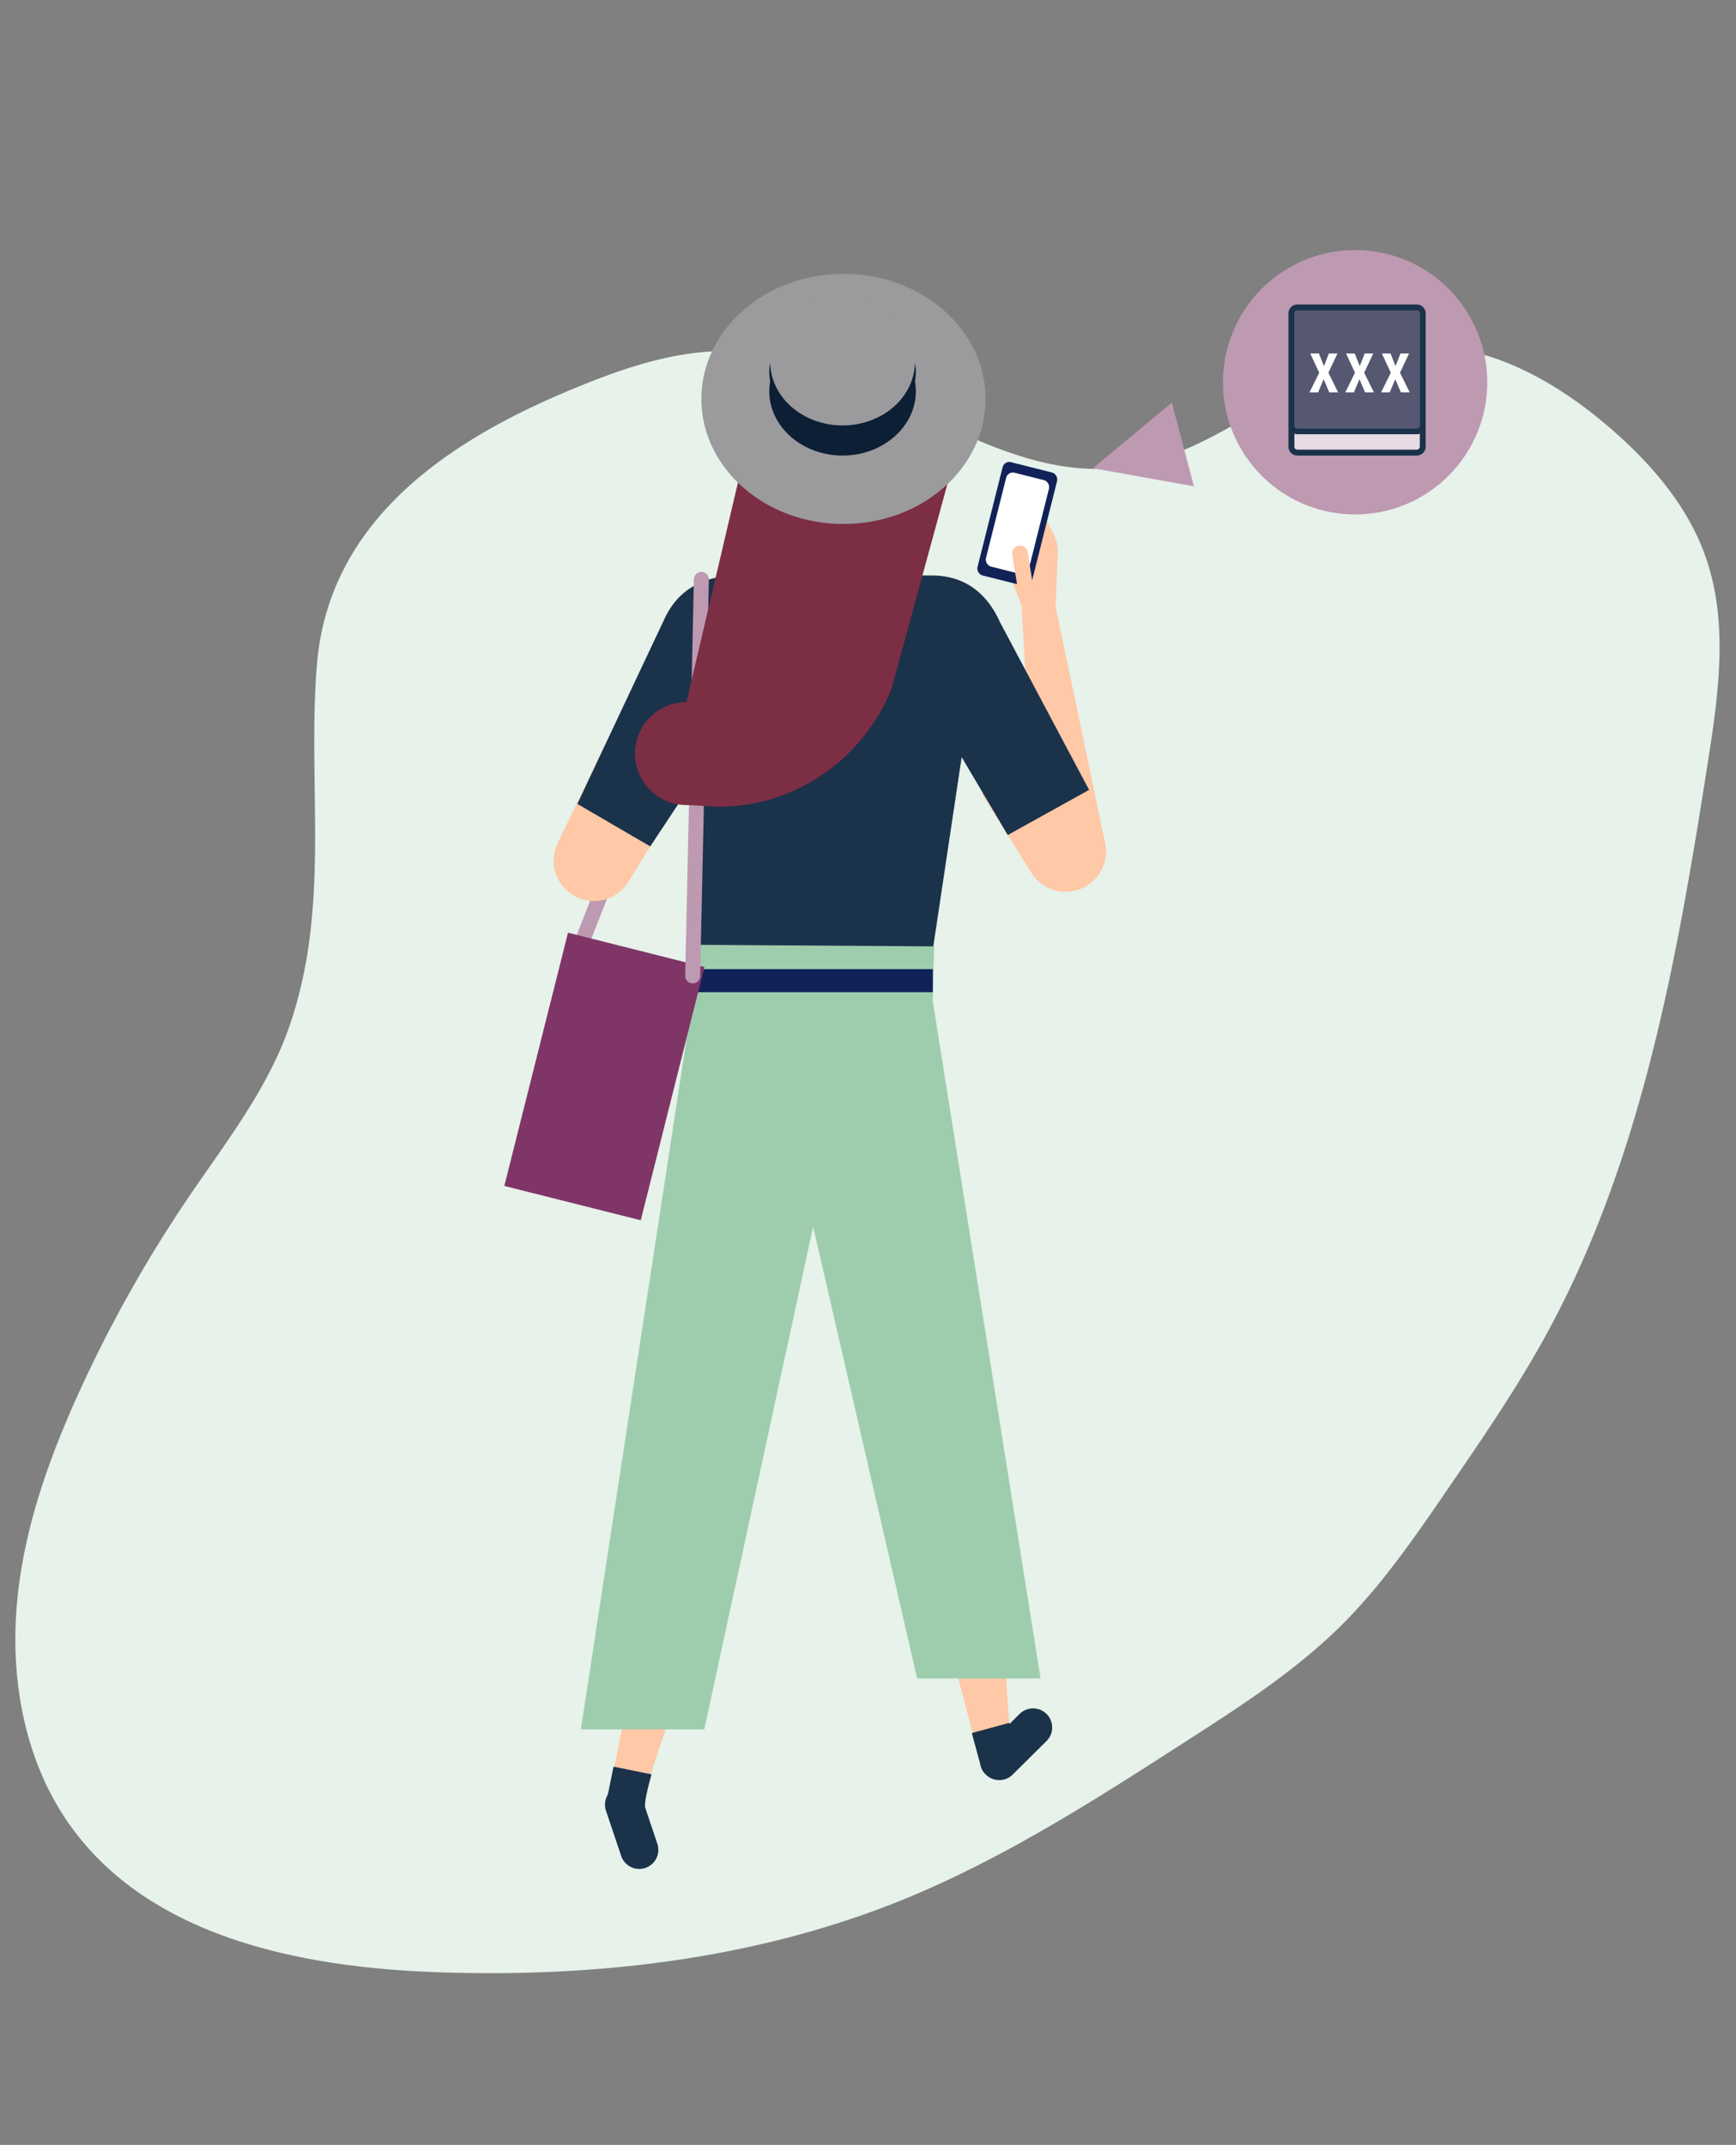 <svg xmlns="http://www.w3.org/2000/svg" xmlns:xlink="http://www.w3.org/1999/xlink" width="740" height="914" viewBox="0 0 740 914">
  <rect x="0" y="0" width="740" height="914" fill="#808080" stroke="none"/>
  <defs>
    <clipPath id="clip-_6.4.4_Illustration_1">
      <rect width="740" height="914"/>
    </clipPath>
  </defs>
  <g id="_6.4.4_Illustration_1" data-name="6.4.4 Illustration 1" clip-path="url(#clip-_6.4.4_Illustration_1)">
    <path id="Path_133598" data-name="Path 133598" d="M374.841,42.555c-28.2-.2-55.423-9.723-82.721-17.089A568.689,568.689,0,0,0,200.148,8.672C167.21,5.431,133.6,5.136,101.635,13.779S39.368,40.492,21.019,68.286C-10.19,115.33-1.692,178.185,14.7,232.3c19.477,64.23,48.881,126.1,92.5,176.781,30.983,35.945,68.508,65.507,105.808,94.872,21.056,16.6,42.263,33.2,66.177,45.177,22.26,11.1,46.324,17.776,70.238,24.356,25.568,7.071,51.137,14.142,77.232,18.562,83.323,14.044,168.6.491,251.849-14.339,29.328-5.205,59.86-11.1,83.173-29.758,18.2-14.535,30.231-35.553,38.8-57.356,11.205-28.481,17-61.48,4.813-89.569-18.048-41.445-68.959-59.811-88.888-100.372-25.568-51.954,9.626-116.282-6.843-171.87-6.843-23.178-22.109-42.722-38.052-60.695C633.533,25.171,584.728-11.855,524.867,3.565,474.182,16.627,429.211,42.947,374.841,42.555Z" transform="translate(-39.185 778.648) rotate(-71)" fill="#e6f2ea"/>
    <ellipse id="Ellipse_1694" data-name="Ellipse 1694" cx="56.35" cy="56.35" rx="56.35" ry="56.35" transform="matrix(0.768, -0.64, 0.64, 0.768, 498.303, 155.673)" fill="#be99b2"/>
    <path id="Path_141700" data-name="Path 141700" d="M3767.556-348.043l-43.04-7.724,33.645-27.931Z" transform="translate(-3258.638 555.274)" fill="#be99b2"/>
    <path id="Path_141701" data-name="Path 141701" d="M3689.292-10.565a8.134,8.134,0,0,1-.156-11.5l14.431-14.294a8.132,8.132,0,0,1,11.5-.156,8.132,8.132,0,0,1,.157,11.5l-14.43,14.294A8.134,8.134,0,0,1,3689.292-10.565Z" transform="translate(-3269.024 766.816)" fill="#1b324b"/>
    <rect id="Rectangle_15750" data-name="Rectangle 15750" width="168.743" height="6.376" transform="translate(244.652 401.444) rotate(-68.546)" fill="#be99b2"/>
    <path id="Path_141702" data-name="Path 141702" d="M3692.3-1.451l14.584-4.372L3702.013-76l-27.539,7.5Z" transform="translate(-3276.365 744.727)" fill="#ffc8a6"/>
    <path id="Path_141703" data-name="Path 141703" d="M3695.619-12.133s14.976-14.122,10.092-14.386c-1.96-.105-3.8-4.372-4.42-6.234l-.738-2.2L3684.6-30.606l3.928,14.418A5.778,5.778,0,0,0,3695.619-12.133Z" transform="translate(-3270.352 769.113)" fill="#1b324b"/>
    <path id="Path_141704" data-name="Path 141704" d="M3588.392,19.241l14.993,2.654,34.041-102.524-27.971-5.685Z" transform="translate(-3327.502 738.604)" fill="#ffc8a6"/>
    <path id="Path_141705" data-name="Path 141705" d="M3591.476-1.788l15.658,13.178s-2.3-8.517-3.73-17.318c-.477-2.936,2.744-14.024,2.744-14.024l-16.207-3.293L3586.964-8.6A5.778,5.778,0,0,0,3591.476-1.788Z" transform="translate(-3328.42 776.068)" fill="#1b324b"/>
    <path id="Path_141706" data-name="Path 141706" d="M3603.851,16.857a8.133,8.133,0,0,1-10.393-4.926L3586.981-7.32a8.133,8.133,0,0,1,4.926-10.393,8.132,8.132,0,0,1,10.393,4.926l6.477,19.25A8.134,8.134,0,0,1,3603.851,16.857Z" transform="translate(-3328.623 779.073)" fill="#1b324b"/>
    <path id="Path_141707" data-name="Path 141707" d="M3733.438-232.707l-31.71-34.128-3.809-66.78,14.49.471Z" transform="translate(-3262.438 591.693)" fill="#ffc8a6"/>
    <path id="Path_141708" data-name="Path 141708" d="M3716.3-339.875a17.576,17.576,0,0,0-1.616-7.8l-4.917-9.282c-.662-1.43-1.942-4.111-5.546-3.767-4.347.414-4.524,3.266-4.58,5.55l1.7,15.129c-8.184-6.818-8.635,1.993-8.246,3.124l7.749,19.427,14.49.472Z" transform="translate(-3265.361 575.571)" fill="#ffc8a6"/>
    <rect id="Rectangle_15751" data-name="Rectangle 15751" width="23.956" height="49.768" rx="2.927" transform="translate(428.096 196.237) rotate(14.11)" fill="#102257"/>
    <rect id="Rectangle_15752" data-name="Rectangle 15752" width="18.83" height="41.225" rx="2.927" transform="matrix(0.97, 0.244, -0.244, 0.97, 429.609, 200.73)" fill="#fff"/>
    <path id="Path_141709" data-name="Path 141709" d="M3574.506-236.612l43.412-89.979,30.317,35.927-43.5,70.395a17.2,17.2,0,0,1-22.981,6.26A17.2,17.2,0,0,1,3574.506-236.612Z" transform="translate(-3336.775 595.866)" fill="#ffc8a6"/>
    <path id="Path_141710" data-name="Path 141710" d="M3738.55-261.273l-15.858-30.448-35.535,13.035,21.158,33.756a17.2,17.2,0,0,0,22.983,6.258A17.2,17.2,0,0,0,3738.55-261.273Z" transform="translate(-3268.831 616.58)" fill="#ffc8a6"/>
    <path id="Path_141711" data-name="Path 141711" d="M3664.7-386.323l7.879-.515v-9.932l-7.879,2.89Z" transform="translate(-3282.174 554.176)" fill="#102257"/>
    <path id="Path_141712" data-name="Path 141712" d="M3797.251-250.317l-37.994-71.476a42.3,42.3,0,0,0-2.93-5.512c-5.611-8.858-14.146-14.323-25.9-14.367h-82.454c-15.562-.059-26.248,6.43-31.786,18.654-.032-.04-37.068,78.682-37.068,78.682l31.069,18.105,18.831-28.414-.086,77.4,21.52,47.41h72.952l6.484-47.41,13.052-87.021,19.635,33.193Z" transform="translate(-3333.008 586.907)" fill="#1b324b"/>
    <path id="Path_141713" data-name="Path 141713" d="M3704.476-331.452l-6.562,1.058-2.485-15.416a3.321,3.321,0,0,1,2.751-3.81,3.324,3.324,0,0,1,3.81,2.751Z" transform="translate(-3263.943 582.16)" fill="#ffc8a6"/>
    <path id="Path_141714" data-name="Path 141714" d="M3638.319-386.253h-7.779l-.1-10.447,7.878,2.89Z" transform="translate(-3302.523 554.218)" fill="#102257"/>
    <path id="Path_141715" data-name="Path 141715" d="M3776.018,69.726,3730-219.3l.65-22.977-102.263-.676-.805,24.052L3580.061,91.364h52.6l46.4-214.219,44.351,192.581Z" transform="translate(-3332.451 645.554)" fill="#9ecdad"/>
    <rect id="Rectangle_15753" data-name="Rectangle 15753" width="102.043" height="9.824" transform="translate(295.591 412.981)" fill="#102257"/>
    <rect id="Rectangle_15754" data-name="Rectangle 15754" width="59.957" height="111.253" transform="matrix(0.97, 0.244, -0.244, 0.97, 242.122, 397.45)" fill="#7f3667"/>
    <path id="Path_141716" data-name="Path 141716" d="M3611.147-167.287a3.2,3.2,0,0,1-3.189-3.258l3.709-168.97a3.231,3.231,0,0,1,3.257-3.118,3.191,3.191,0,0,1,3.118,3.258l-3.709,168.97A3.187,3.187,0,0,1,3611.147-167.287Z" transform="translate(-3315.88 586.336)" fill="#be99b2"/>
    <path id="Path_141717" data-name="Path 141717" d="M3641.328-370.851l-24.876,106a21.918,21.918,0,0,0-21.918,21.918,21.918,21.918,0,0,0,21.918,21.918c1.634,0,9.365.531,9.365.531,34,2.141,65.645-18.647,78.125-50.345l29.852-109.29Z" transform="translate(-3323.854 564.07)" fill="#7c2e44"/>
    <ellipse id="Ellipse_1695" data-name="Ellipse 1695" cx="60.574" cy="53.299" rx="60.574" ry="53.299" transform="translate(298.974 116.693)" fill="#9b9a9d"/>
    <path id="Path_141718" data-name="Path 141718" d="M3692.925-388.885c0-5.342-1.737-6.751-4.733-6.346-5.516-7.79-15.309-12.993-26.509-12.993s-20.994,5.2-26.509,12.993c-3-.4-4.733,1-4.733,6.346a24.317,24.317,0,0,0,.381,4.076,24.281,24.281,0,0,0-.381,4.074c0,15.182,13.988,27.489,31.242,27.489s31.242-12.308,31.242-27.489a24.23,24.23,0,0,0-.381-4.074A24.266,24.266,0,0,0,3692.925-388.885Z" transform="translate(-3302.523 547.372)" fill="#0c1f34"/>
    <ellipse id="Ellipse_1696" data-name="Ellipse 1696" cx="30.854" cy="27.148" rx="30.854" ry="27.148" transform="translate(328.306 127)" fill="#9b9a9d"/>
    <g id="Group_19282" data-name="Group 19282" transform="translate(-3.638 -2.902)">
      <path id="Path_141719" data-name="Path 141719" d="M3811.269-370.777v22.408A1.253,1.253,0,0,1,3810-347.1h-50.881a1.253,1.253,0,0,1-1.273-1.273v-47.679a1.251,1.251,0,0,1,1.273-1.273H3810a1.252,1.252,0,0,1,1.273,1.273v25.271Z" transform="translate(-3202.442 532.518)" fill="#1b324b" opacity="0.64"/>
      <path id="Path_141720" data-name="Path 141720" d="M3777.466-390.373h-3.649l-2.115,5.366-2.138-5.366h-3.69l3.806,8.2-4.135,8.388h3.675l2.366-5.62,2.391,5.62h3.767l-4.135-8.388Z" transform="translate(-3188.455 543.902)" fill="#fff"/>
      <path id="Path_141721" data-name="Path 141721" d="M3773.365-390.373h-3.65l-2.107,5.366-2.145-5.366h-3.689l3.811,8.2-4.14,8.388h3.674l2.367-5.62,2.4,5.62h3.766l-4.143-8.388Z" transform="translate(-3199.617 543.902)" fill="#fff"/>
      <path id="Path_141722" data-name="Path 141722" d="M3781.559-390.373h-3.643l-2.119,5.366-2.133-5.366h-3.694l3.811,8.2-4.135,8.388h3.667l2.373-5.62,2.391,5.62h3.759l-4.127-8.388Z" transform="translate(-3177.291 543.902)" fill="#fff"/>
      <path id="Path_141723" data-name="Path 141723" d="M3811.648-398.212h-50.881a3.836,3.836,0,0,0-3.816,3.816v56.743a3.836,3.836,0,0,0,3.816,3.816h50.881a3.835,3.835,0,0,0,3.816-3.816V-394.4A3.836,3.836,0,0,0,3811.648-398.212Zm0,61.831h-50.881a1.253,1.253,0,0,1-1.273-1.273v-5.485a3.79,3.79,0,0,0,1.273.237h50.881a3.787,3.787,0,0,0,1.272-.237v5.485A1.253,1.253,0,0,1,3811.648-336.381Zm1.272-32.745v22.408a1.253,1.253,0,0,1-1.272,1.273h-50.881a1.252,1.252,0,0,1-1.273-1.273V-394.4a1.251,1.251,0,0,1,1.273-1.273h50.881a1.251,1.251,0,0,1,1.272,1.273v25.271Z" transform="translate(-3204.094 530.867)" fill="#1b324b"/>
      <path id="Path_141724" data-name="Path 141724" d="M3810-372.156h-50.881a1.253,1.253,0,0,1-1.273-1.273v-5.485a3.793,3.793,0,0,0,1.273.237H3810a3.792,3.792,0,0,0,1.273-.237v5.485A1.253,1.253,0,0,1,3810-372.156Z" transform="translate(-3202.442 566.642)" fill="#fff" opacity="0.64"/>
    </g>
  </g>
</svg>
